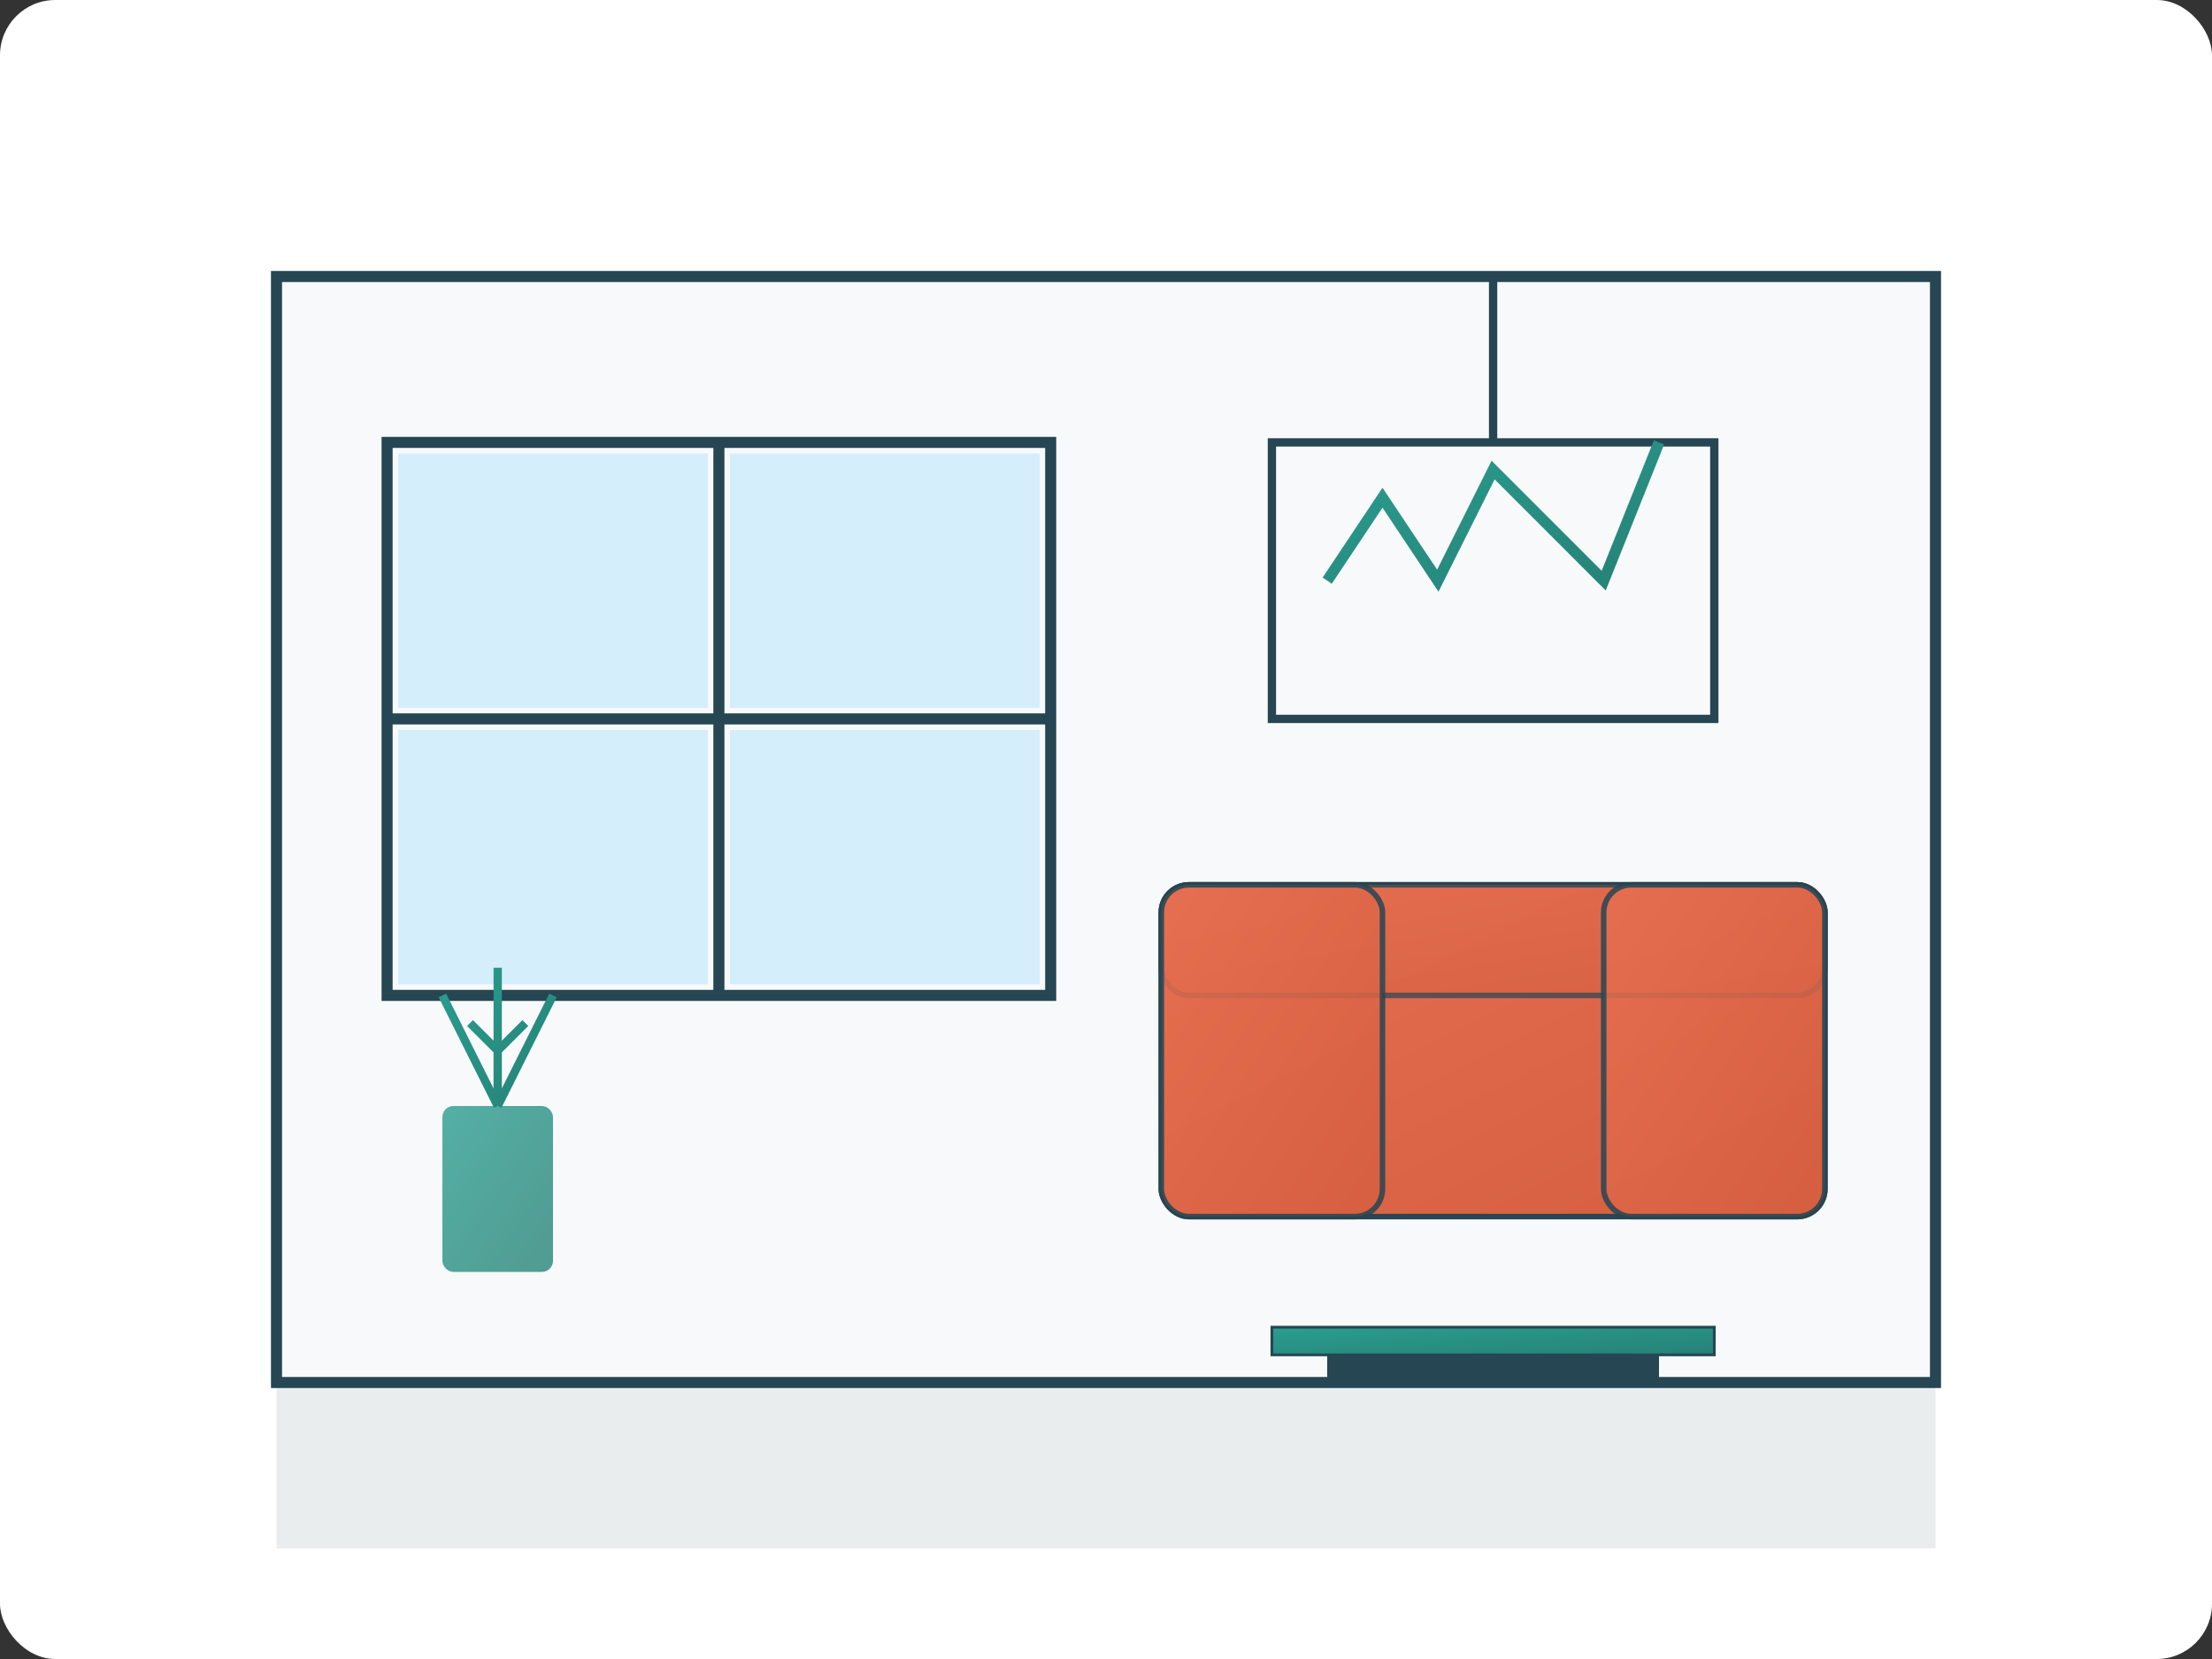<svg xmlns="http://www.w3.org/2000/svg" width="400" height="300" viewBox="0 0 400 300">
  <rect x="0" y="0" width="400" height="300" fill="#333333" stroke="none"/>
  <defs>
    <linearGradient id="gradientService2a" x1="0%" y1="0%" x2="100%" y2="100%">
      <stop offset="0%" stop-color="#e76f51" />
      <stop offset="100%" stop-color="#d45e40" />
    </linearGradient>
    <linearGradient id="gradientService2b" x1="0%" y1="0%" x2="100%" y2="100%">
      <stop offset="0%" stop-color="#2a9d8f" />
      <stop offset="100%" stop-color="#268277" />
    </linearGradient>
    <linearGradient id="gradientService2c" x1="0%" y1="0%" x2="100%" y2="100%">
      <stop offset="0%" stop-color="#f4a261" />
      <stop offset="100%" stop-color="#e18e46" />
    </linearGradient>
  </defs>
  
  <!-- Background rectangle -->
  <rect width="400" height="300" fill="white" rx="10" ry="10"/>
  
  <!-- Modern apartment interior -->
  <g>
    <!-- Walls -->
    <path d="M50 50 L350 50 L350 250 L50 250 Z" fill="#f8f9fa" stroke="#264653" stroke-width="2"/>
    
    <!-- Floor -->
    <rect x="50" y="250" width="300" height="0.5" fill="#264653"/>
    <path d="M50 250 L350 250 L350 280 L50 280 Z" fill="#264653" opacity="0.1"/>
    
    <!-- Window -->
    <rect x="70" y="80" width="120" height="100" fill="#f8f9fa" stroke="#264653" stroke-width="2"/>
    <line x1="130" y1="80" x2="130" y2="180" stroke="#264653" stroke-width="2"/>
    <line x1="70" y1="130" x2="190" y2="130" stroke="#264653" stroke-width="2"/>
    
    <!-- View through window -->
    <rect x="72" y="82" width="56" height="46" fill="#b3e5fc" opacity="0.5"/>
    <rect x="132" y="82" width="56" height="46" fill="#b3e5fc" opacity="0.5"/>
    <rect x="72" y="132" width="56" height="46" fill="#b3e5fc" opacity="0.5"/>
    <rect x="132" y="132" width="56" height="46" fill="#b3e5fc" opacity="0.5"/>
    
    <!-- Modern furniture -->
    <!-- Sofa -->
    <rect x="210" y="160" width="120" height="60" rx="5" fill="url(#gradientService2a)" stroke="#264653" stroke-width="1"/>
    <rect x="210" y="160" width="120" height="20" rx="5" fill="url(#gradientService2a)" stroke="#264653" stroke-width="1" opacity="0.7"/>
    <rect x="210" y="160" width="40" height="60" rx="5" fill="url(#gradientService2a)" stroke="#264653" stroke-width="1" opacity="0.85"/>
    <rect x="290" y="160" width="40" height="60" rx="5" fill="url(#gradientService2a)" stroke="#264653" stroke-width="1" opacity="0.85"/>
    
    <!-- Coffee table -->
    <rect x="230" y="240" width="80" height="5" fill="url(#gradientService2b)" stroke="#264653" stroke-width="0.5"/>
    <rect x="240" y="245" width="60" height="5" fill="#264653"/>
    
    <!-- Pendant lamp -->
    <line x1="270" y1="50" x2="270" y2="80" stroke="#264653" stroke-width="1.5"/>
    <path d="M250 80 C250 100, 290 100, 290 80" fill="none" stroke="#264653" stroke-width="1.5"/>
    <path d="M255 80 C255 95, 285 95, 285 80" fill="url(#gradientService2c)" stroke="#264653" stroke-width="0.5" opacity="0.8"/>
    
    <!-- Art on wall -->
    <rect x="230" y="80" width="80" height="50" fill="#f8f9fa" stroke="#264653" stroke-width="1.5"/>
    <path d="M240 105 L250 90 L260 105 L270 85 L280 95 L290 105 L300 80" fill="none" stroke="url(#gradientService2b)" stroke-width="2"/>
    
    <!-- Plant -->
    <rect x="80" y="200" width="20" height="30" fill="url(#gradientService2b)" opacity="0.8" rx="2"/>
    <g transform="translate(90, 200)">
      <path d="M0 0 L-10 -20 M0 0 L0 -25 M0 0 L10 -20 M0 -10 L-5 -15 M0 -10 L5 -15" stroke="url(#gradientService2b)" stroke-width="1.5" fill="none"/>
    </g>
  </g>
</svg>